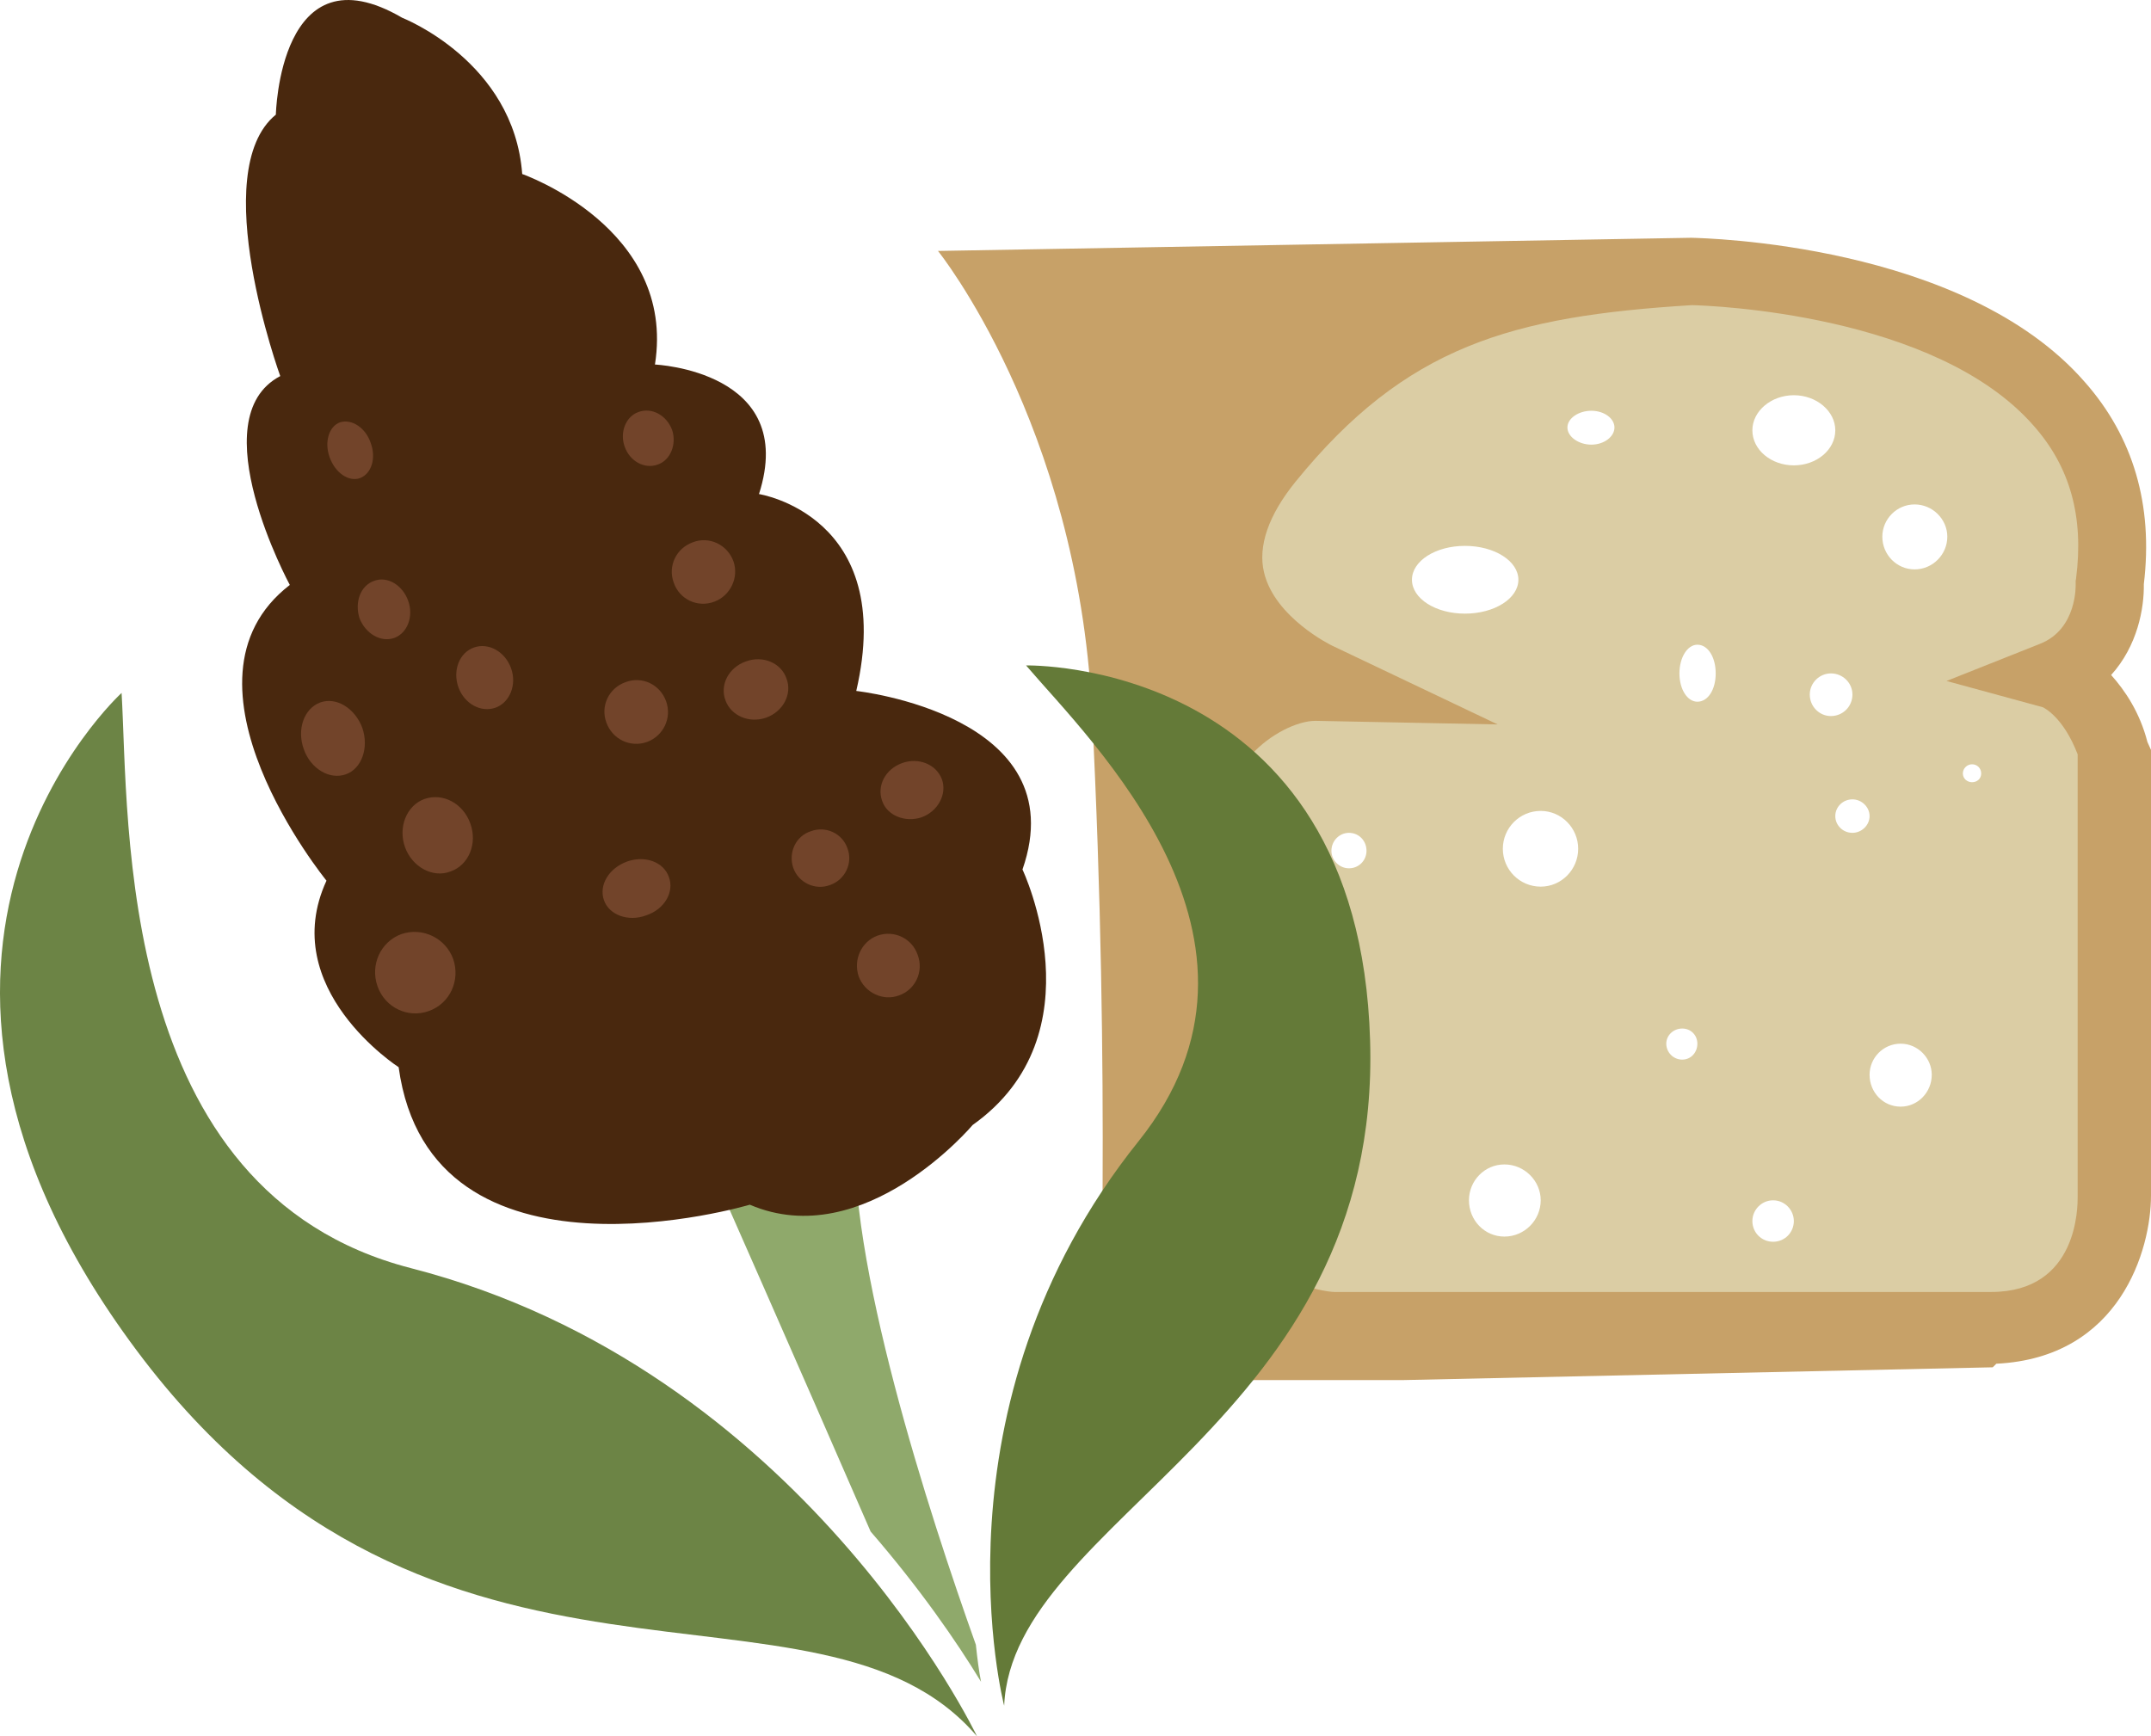 <?xml version="1.0" encoding="UTF-8" standalone="no"?>
<svg
   xmlns:dc="http://purl.org/dc/elements/1.1/"
   xmlns:cc="http://creativecommons.org/ns#"
   xmlns:rdf="http://www.w3.org/1999/02/22-rdf-syntax-ns#"
   xmlns:svg="http://www.w3.org/2000/svg"
   xmlns="http://www.w3.org/2000/svg"
   id="svg48"
   viewBox="0 0 5396.035 4356.598"
   style="clip-rule:evenodd;fill-rule:evenodd;image-rendering:optimizeQuality;shape-rendering:geometricPrecision;text-rendering:geometricPrecision"
   version="1.1"
   height="43.566mm"
   width="53.96mm"
   xml:space="preserve">
 <defs
   id="defs4">
  <style
   id="style2"
   type="text/css">
   <![CDATA[
    .fil1 {fill:#C7A168}
    .fil0 {fill:#DBCDA4}
    .fil3 {fill:#49280E;fill-rule:nonzero}
    .fil5 {fill:#647A38;fill-rule:nonzero}
    .fil4 {fill:#6C8445;fill-rule:nonzero}
    .fil6 {fill:#72442A;fill-rule:nonzero}
    .fil2 {fill:#8FA96B;fill-rule:nonzero}
   ]]>
  </style>
 </defs>
 <g
   transform="translate(-7784.965,-12318.402)"
   id="Vrstva_x0020_1">
  <path
   style="fill:#dbcda4"
   id="path7"
   d="m 12732,14281 c -12,0 -23,-9 -23,-22 0,-13 11,-23 23,-23 13,0 23,10 23,23 0,13 -10,22 -23,22 z m -144,-534 c -45,0 -81,-37 -81,-82 0,-44 36,-81 81,-81 45,0 82,37 82,81 0,45 -37,82 -82,82 z m -35,1348 c -44,0 -78,-36 -78,-80 0,-42 34,-78 78,-78 43,0 78,36 78,78 0,44 -35,80 -78,80 z m -121,-687 c -24,0 -43,-19 -43,-42 0,-23 19,-42 43,-42 23,0 43,19 43,42 0,23 -20,42 -43,42 z m -107,-347 c 0,-29 24,-53 53,-53 30,0 54,24 54,53 0,30 -24,54 -54,54 -29,0 -53,-24 -53,-54 z m -144,-663 c 0,-48 47,-88 104,-88 57,0 104,40 104,88 0,49 -47,88 -104,88 -57,0 -104,-39 -104,-88 z m 52,2036 c -29,0 -52,-23 -52,-52 0,-28 23,-52 52,-52 29,0 52,24 52,52 0,29 -23,52 -52,52 z m -190,-1355 c -25,0 -45,-31 -45,-71 0,-40 20,-72 45,-72 27,0 46,32 46,72 0,40 -19,71 -46,71 z m -38,898 c -22,0 -40,-18 -40,-40 0,-21 18,-38 40,-38 22,0 38,17 38,38 0,22 -16,40 -38,40 z m -228,-1543 c -32,0 -60,-20 -60,-43 0,-23 28,-42 60,-42 32,0 58,19 58,42 0,23 -26,43 -58,43 z m -127,1109 c -53,0 -95,-43 -95,-95 0,-52 42,-95 95,-95 52,0 94,43 94,95 0,52 -42,95 -94,95 z m -91,878 c -50,0 -89,-41 -89,-91 0,-49 39,-90 89,-90 50,0 91,41 91,90 0,50 -41,91 -91,91 z m -232,-1648 c 0,-47 59,-85 133,-85 74,0 134,38 134,85 0,47 -60,85 -134,85 -74,0 -133,-38 -133,-85 z m -158,724 c -24,0 -44,-20 -44,-44 0,-25 20,-45 44,-45 25,0 44,20 44,45 0,24 -19,44 -44,44 z m 0,402 c -24,0 -44,-20 -44,-45 0,-24 20,-44 44,-44 25,0 44,20 44,44 0,25 -19,45 -44,45 z m 1928,74 c 0,-167 -22,-313 -22,-478 0,-90 10,-192 -14,-277 -21,-75 -105,-153 -82,-232 29,-101 112,-142 110,-256 -2,-90 -2,-181 -43,-257 -110,-200 -324,-317 -528,-389 -177,-62 -337,-83 -528,-83 -99,0 -192,7 -290,7 -92,0 -114,11 -187,58 -61,42 -129,69 -199,90 -37,12 -93,15 -110,45 l -126,74 c -87,50 -134,125 -177,209 -59,119 -132,272 -142,407 -22,286 15,575 15,862 0,234 -44,544 46,763 35,86 139,91 227,112 91,21 181,46 273,57 208,28 437,10 648,10 209,0 412,-10 620,-23 187,-12 379,-66 478,-239 68,-118 31,-323 31,-460 z"
   class="fil0" />
  <path
   style="fill:#c7a168"
   id="path9"
   d="m 12780,15560 h -1647 c -29,0 -211,-31 -207,-174 7,-211 2,-1003 0,-1176 44,-48 112,-83 159,-83 v 0 l 457,9 -416,-198 c -2,-1 -143,-70 -170,-183 -16,-66 11,-144 79,-228 277,-341 542,-415 994,-443 45,1 612,21 858,303 91,103 126,228 106,383 l -1,6 v 7 c 0,1 5,114 -90,151 l -234,93 242,66 c 1,1 50,22 87,118 v 1110 c 0,23 2,239 -217,239 z m -2238,221 h 765 c 1,0 1477,-32 1477,-32 l 9,-9 c 311,-15 388,-287 388,-422 v -1118 l -9,-20 c -19,-74 -56,-129 -91,-168 66,-73 83,-167 82,-228 24,-199 -27,-370 -148,-507 -304,-349 -959,-361 -986,-362 h -3 l -1888,33 c 0,0 349,433 386,1150 48,938 18,1683 18,1683 z"
   class="fil1" />
  <path
   style="fill:#8fa96b;fill-rule:nonzero"
   id="path11"
   d="m 10233,16445 c -116,-325 -327,-972 -302,-1313 l -357,128 c 0,0 205,464 395,901 123,142 215,275 277,377 -5,-25 -9,-56 -13,-93 z"
   class="fil2" />
  <path
   style="fill:#49280e;fill-rule:nonzero"
   id="path13"
   d="m 9666,15341 c 0,0 -801,239 -881,-345 0,0 -306,-197 -181,-468 0,0 -407,-499 -92,-742 0,0 -226,-418 -24,-524 0,0 -186,-513 -11,-656 0,0 9,-423 317,-243 0,0 280,109 301,392 0,0 387,135 333,478 0,0 360,16 261,325 0,0 346,54 244,494 0,0 552,60 417,448 0,0 196,413 -125,641 0,0 -272,323 -559,200 z"
   class="fil3" />
  <path
   style="fill:#6c8445;fill-rule:nonzero"
   id="path15"
   d="m 10236,16675 c 0,0 -439,-923 -1421,-1175 -741,-191 -706,-1124 -725,-1443 0,0 -711,647 38,1650 749,1003 1711,503 2108,968 z"
   class="fil4" />
  <path
   style="fill:#647a38;fill-rule:nonzero"
   id="path17"
   d="m 10304,16598 c 0,0 -196,-751 337,-1416 404,-504 -122,-1006 -282,-1194 0,0 835,-19 863,941 29,960 -897,1197 -918,1669 z"
   class="fil5" />
  <path
   style="fill:#72442a;fill-rule:nonzero"
   id="path19"
   d="m 8922,14725 c 18,53 -8,111 -61,130 -52,19 -110,-8 -129,-62 -19,-54 8,-112 60,-131 53,-18 111,10 130,63 z"
   class="fil6" />
  <path
   style="fill:#72442a;fill-rule:nonzero"
   id="path21"
   d="m 8694,14145 c 17,50 -2,102 -41,116 -41,15 -89,-14 -106,-63 -18,-50 1,-102 41,-117 41,-15 88,15 106,64 z"
   class="fil6" />
  <path
   style="fill:#72442a;fill-rule:nonzero"
   id="path23"
   d="m 8965,14385 c 18,50 -4,104 -50,120 -44,17 -96,-11 -114,-61 -18,-50 4,-105 49,-121 46,-16 97,11 115,62 z"
   class="fil6" />
  <path
   style="fill:#72442a;fill-rule:nonzero"
   id="path25"
   d="m 9067,13995 c 15,41 -3,86 -39,99 -37,13 -78,-10 -93,-51 -15,-42 2,-87 39,-100 36,-13 78,10 93,52 z"
   class="fil6" />
  <path
   style="fill:#72442a;fill-rule:nonzero"
   id="path27"
   d="m 8809,13826 c 14,39 -2,81 -35,93 -34,12 -72,-11 -87,-49 -13,-40 2,-82 36,-94 33,-13 72,10 86,50 z"
   class="fil6" />
  <path
   style="fill:#72442a;fill-rule:nonzero"
   id="path29"
   d="m 8715,13430 c 14,38 2,77 -27,88 -28,10 -62,-13 -76,-52 -14,-38 -2,-78 26,-88 29,-9 64,13 77,52 z"
   class="fil6" />
  <path
   style="fill:#72442a;fill-rule:nonzero"
   id="path31"
   d="m 9471,13397 c 12,36 -4,76 -36,87 -33,12 -70,-8 -83,-45 -13,-36 3,-76 35,-87 33,-12 70,8 84,45 z"
   class="fil6" />
  <path
   style="fill:#72442a;fill-rule:nonzero"
   id="path33"
   d="m 9625,13727 c 14,41 -8,86 -48,101 -42,16 -88,-6 -102,-48 -15,-41 6,-86 48,-101 41,-16 87,6 102,48 z"
   class="fil6" />
  <path
   style="fill:#72442a;fill-rule:nonzero"
   id="path35"
   d="m 9758,14021 c 15,39 -9,83 -51,98 -43,15 -88,-5 -102,-43 -15,-39 8,-83 51,-98 43,-16 89,4 102,43 z"
   class="fil6" />
  <path
   style="fill:#72442a;fill-rule:nonzero"
   id="path37"
   d="m 10148,14274 c 13,37 -10,80 -51,95 -42,14 -87,-5 -99,-41 -14,-38 8,-80 50,-95 41,-15 86,3 100,41 z"
   class="fil6" />
  <path
   style="fill:#72442a;fill-rule:nonzero"
   id="path39"
   d="m 9911,14447 c 14,37 -6,79 -44,92 -37,14 -79,-6 -92,-43 -13,-38 6,-80 44,-92 37,-14 79,5 92,43 z"
   class="fil6" />
  <path
   style="fill:#72442a;fill-rule:nonzero"
   id="path41"
   d="m 9463,14519 c 14,37 -11,81 -57,96 -45,17 -93,-1 -106,-38 -13,-38 12,-80 58,-97 45,-16 92,1 105,39 z"
   class="fil6" />
  <path
   style="fill:#72442a;fill-rule:nonzero"
   id="path43"
   d="m 9456,14078 c 15,42 -7,87 -48,102 -42,15 -87,-7 -102,-49 -15,-41 6,-86 48,-101 42,-16 87,6 102,48 z"
   class="fil6" />
  <path
   style="fill:#72442a;fill-rule:nonzero"
   id="path45"
   d="m 10087,14714 c 16,42 -6,88 -47,102 -40,15 -86,-7 -101,-48 -14,-42 7,-87 47,-102 42,-15 87,7 101,48 z"
   class="fil6" />
 </g>
</svg>